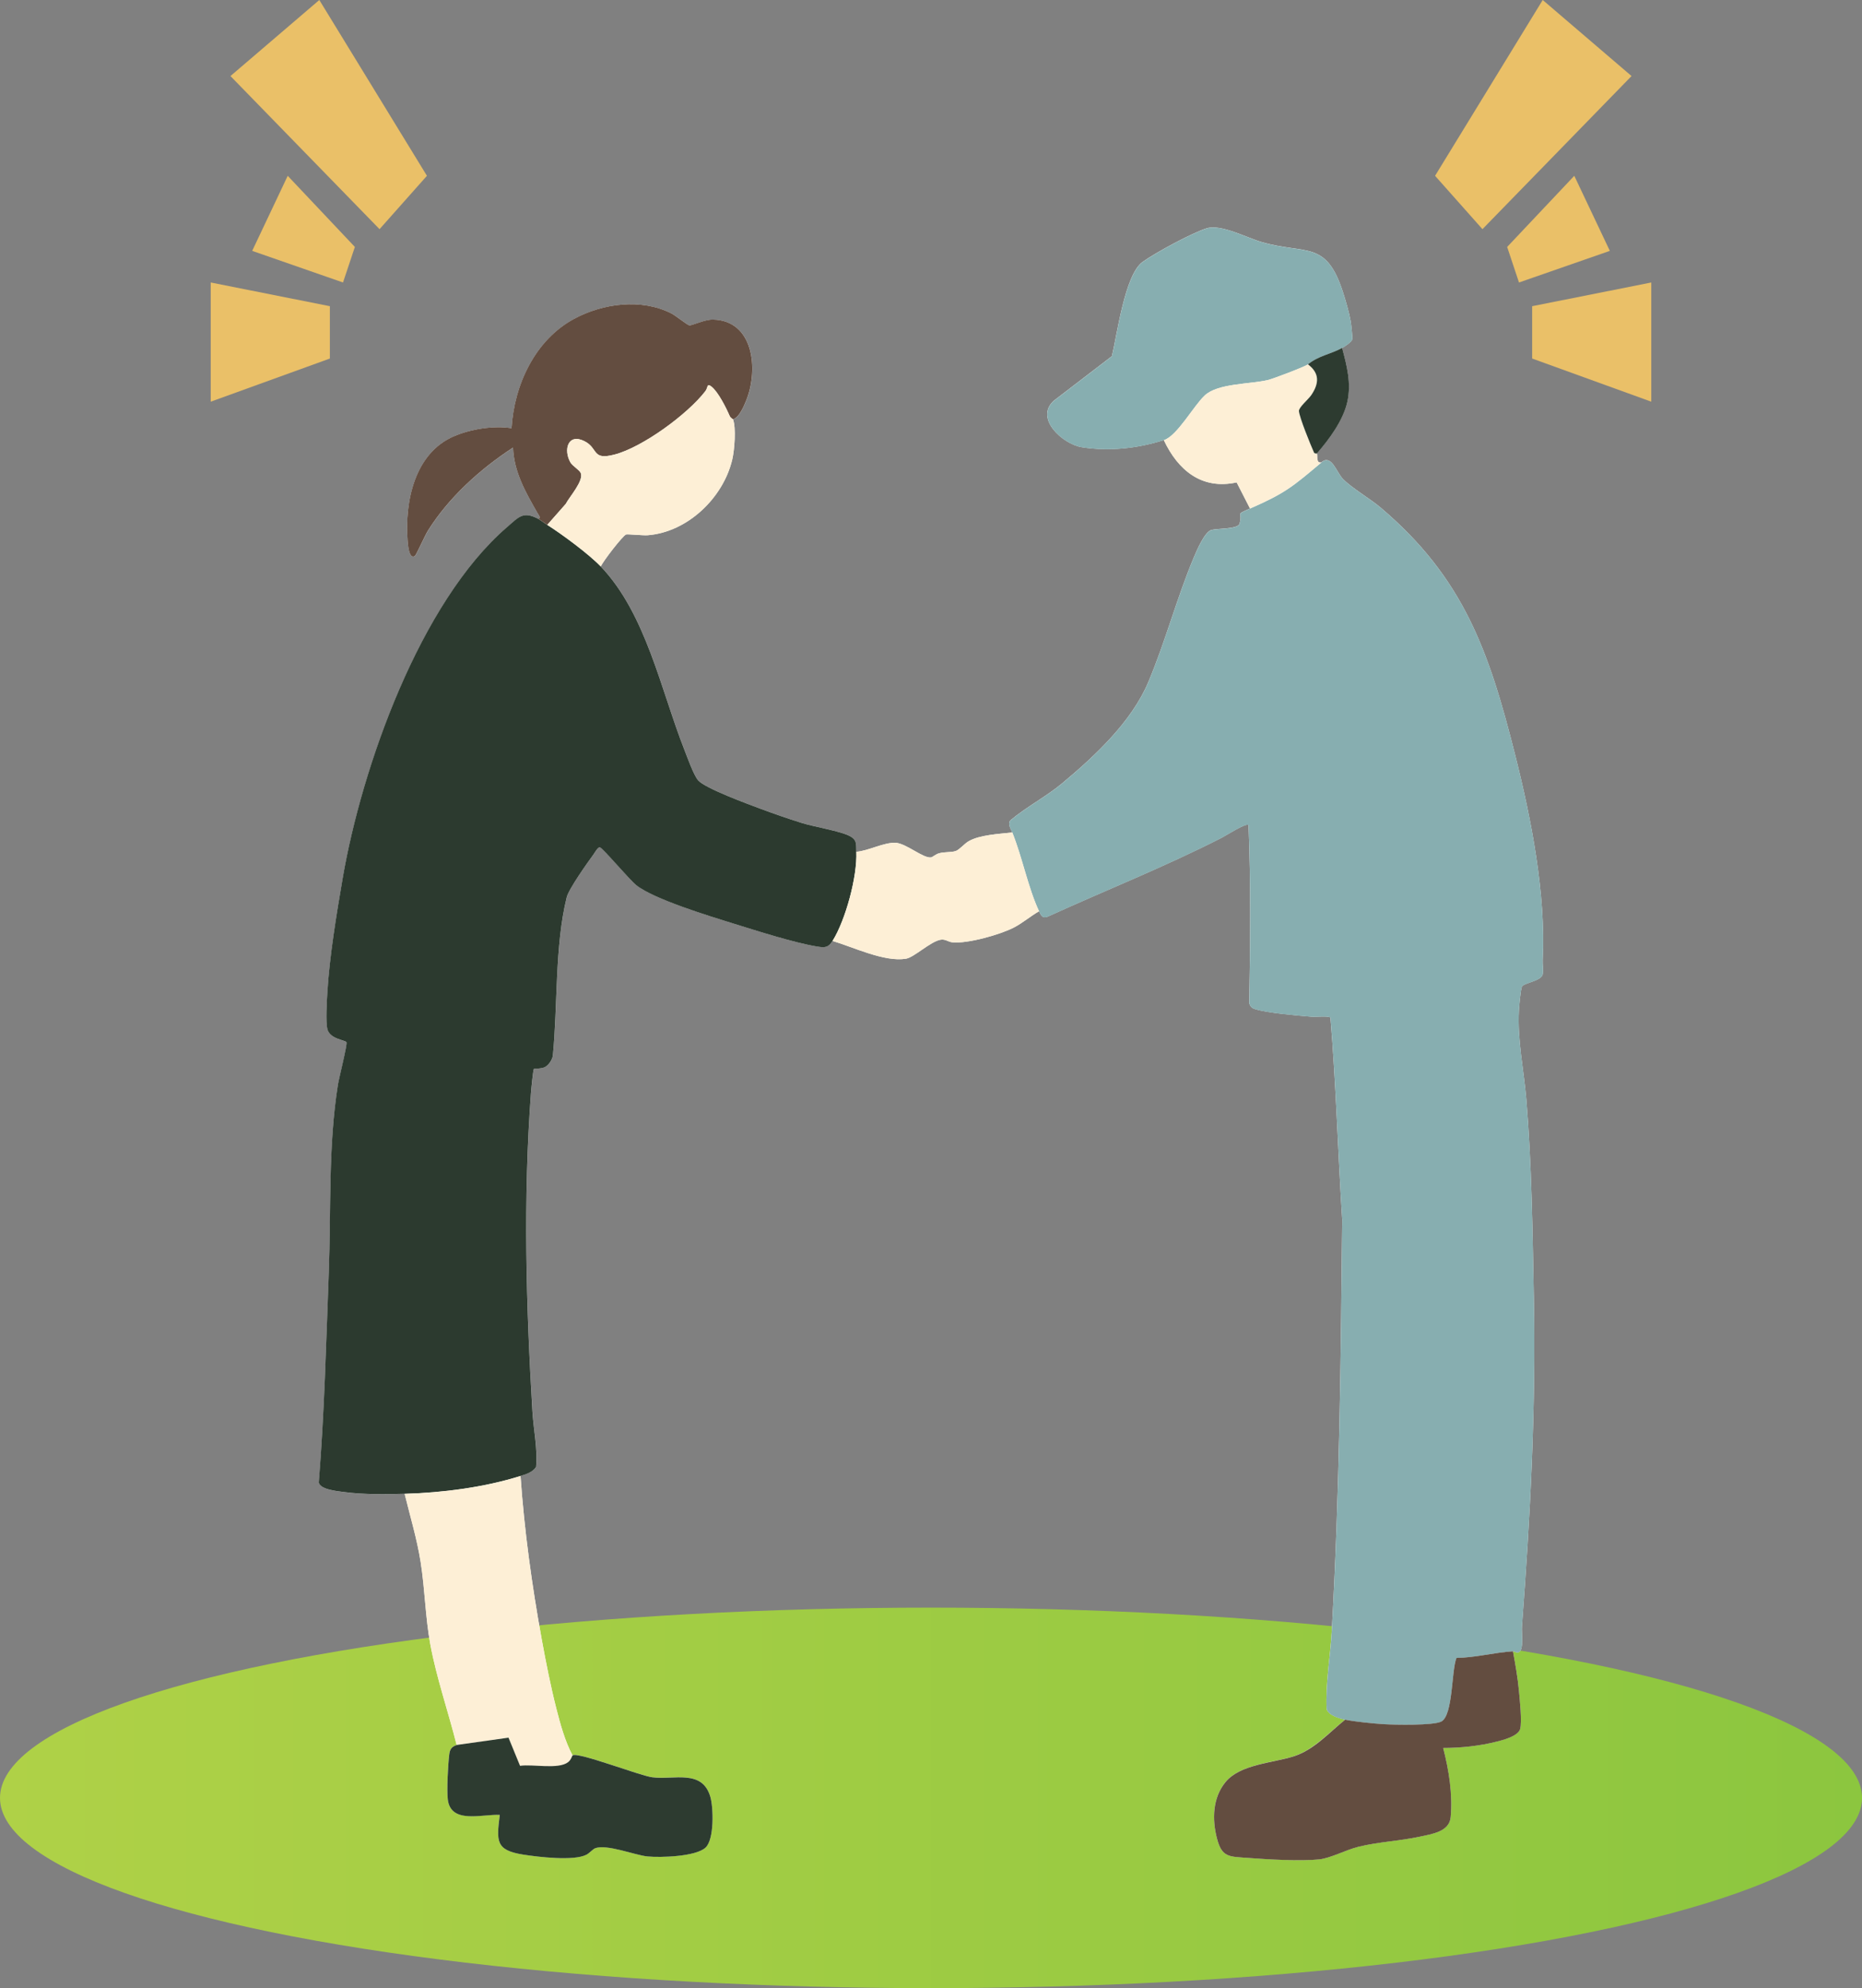<?xml version="1.0" encoding="UTF-8"?>
<svg id="_レイヤー_2" data-name="レイヤー 2" xmlns="http://www.w3.org/2000/svg" xmlns:xlink="http://www.w3.org/1999/xlink" viewBox="0 0 626.33 668.47">
  <rect x="0" y="0" width="626.33" height="668.47" fill="#808080" stroke="none"/>
  <defs>
    <style>
      .cls-1 {
        fill: #2d3b30;
      }

      .cls-2 {
        fill: #fdefd6;
      }

      .cls-3 {
        fill: url(#_名称未設定グラデーション_29);
      }

      .cls-4 {
        fill: #634d40;
      }

      .cls-5 {
        fill: #eac068;
      }

      .cls-6 {
        fill: #2c3a2f;
      }

      .cls-7 {
        fill: #87aeb0;
      }

      .cls-8 {
        fill: #fefefe;
      }
    </style>
    <linearGradient id="_名称未設定グラデーション_29" data-name="名称未設定グラデーション 29" x1="0" y1="604.5" x2="626.33" y2="604.5" gradientUnits="userSpaceOnUse">
      <stop offset="0" stop-color="#afd147"/>
      <stop offset="1" stop-color="#8cc63f"/>
    </linearGradient>
  </defs>
  <g id="_レイヤー_1-2" data-name="レイヤー 1">
    <ellipse class="cls-3" cx="313.17" cy="604.5" rx="313.17" ry="63.97"/>
    <g>
      <g>
        <path class="cls-8" d="M391.49,147.99c4.75,10.07,12.7,16.78,24.49,14.2l4.5,8.78c-5.42,2.37-2.22,1.03-3.56,5.18-.58,1.8-7.7,1.5-9.46,2.04-2.28.7-4.9,6.88-5.85,9.14-5.71,13.51-9.63,28.51-15.38,42.09-5.62,13.28-17.95,24.79-28.98,33.98-5.28,4.41-12.14,7.99-17.48,12.5-.82,1.32.24,2.72.75,4-4.4.49-10.99.77-14.76,2.98-1.35.79-3.09,2.86-4.25,3.24-1.68.56-3.69.22-5.7.79-1.07.31-2.14,1.28-2.6,1.36-2.6.43-8.39-4.71-11.93-4.9-3.92-.21-9.2,2.73-13.23,3.02-.11-2.47.36-4.04-2.36-5.38-3.42-1.69-11.84-3.01-16.13-4.36-4.61-1.45-9.22-3.06-13.75-4.74-4.09-1.51-18.62-6.85-20.95-9.54-1.56-1.8-3.67-7.83-4.66-10.33-7.91-20.09-12.9-45.67-28.11-61.58.79-1.82,7.33-10.27,8.51-10.76.42-.17,5.75.37,7.22.26,13.44-1.02,25.47-12.58,28.5-25.47.74-3.15,1.34-10.57.25-13.5,2.11-.54,3.82-4.7,4.59-6.66,3.99-10.17,2.43-26.58-11.33-26.86-2.78-.06-6.93,2.02-7.93,1.93-.63-.06-4.65-3.3-5.99-3.98-10.11-5.17-23.1-3.44-32.83,1.83-13.14,7.11-20.11,22.25-20.98,36.74-6.07-.97-13.81.29-19.48,2.75-13.17,5.72-16.47,21.94-15.49,34.97.09,1.17.42,6.58,2.47,5.23.4-.26,3.39-6.95,4.32-8.43,7.05-11.29,17.61-20.8,28.69-28.02.26,8.25,4.26,15.09,8.21,22.03.28.48,1.35,1.63.29,1.96-5.14-2.67-6.5-.71-10.5,2.74-29.28,25.23-48.89,80.74-55.31,118.09-2.04,11.9-4.44,26.38-5.15,38.32-.17,2.85-.62,10.03.02,12.46.88,3.32,5.94,3.59,6.41,4.34.39.62-2.53,12.15-2.87,14.25-3.32,20.81-2.29,42.39-3.09,63.37-.89,23.46-1.46,46.98-3.36,70.42.46,2.43,6.54,2.95,8.7,3.23,6.43.84,13.65.77,20.17.57,1.86,7.6,4.14,15.11,5.37,22.86,1.46,9.17,1.58,18.59,3.26,27.72,2.06,11.2,6.09,22.78,8.86,33.86-1.76.58-2.29,1.45-2.51,3.24-.41,3.4-.86,11.74-.49,15,.96,8.47,11.67,4.92,17.49,5.25-1.1,8.9-1.42,11.88,7.88,13.35,5.08.81,16.99,2.22,21.26.04,1-.51,2.2-1.87,2.86-2.14,3.86-1.58,13.48,2.32,17.73,2.72,4.41.41,16.19.08,19.49-2.98,2.96-2.74,2.68-13.42,1.6-17.11-2.74-9.31-12.14-5.59-19.47-6.52-4.41-.55-24.89-8.6-26.87-7.37-2.51-4.66-4.14-10.58-5.46-15.78-1.87-7.33-3.52-15.64-4.88-23.11-3.3-18.15-5.88-36.64-7.15-55.06,1.95-.61,4.03-1.23,5.24-3.01.56-6.18-.86-12.52-1.23-18.73-2.13-35.49-3.13-71.47-.5-106.92.08-1.13.72-7.94,1.02-8.22.14-.13,2.35.07,3.66-.59s2.47-2.38,2.69-3.8c1.66-16.85.61-36.93,4.67-53.3.69-2.8,6.98-11.67,9.04-14.45.42-.56,1.5-2.58,2.14-2.33,1.18.45,9.81,10.76,12.25,12.74,5.74,4.62,24.84,10.47,32.61,12.87,7.95,2.45,20.34,6.46,28.24,7.74,2.56.41,3.73.38,5.13-1.88,6.95,2.06,17.5,7.19,24.71,5.97,2.76-.47,8.22-5.8,11.65-6.38,1.56-.27,2.54.73,3.91.87,5.11.54,16.25-2.62,20.86-5.04,2.71-1.42,5.63-3.85,8.33-5.41.68,1.45,1.13,2.59,3.01,1.77,19.45-8.87,39.43-16.77,58.47-26.5,1.37-.7,8.16-5.06,8.98-4.26.79,19.93.6,40.01.23,59.99.46,1.16.89,1.59,2.06,1.94,4.44,1.34,14.02,2.1,18.96,2.53,1.25.11,5.84-.35,6.3.3,1.91,22.59,2.49,45.33,3.96,67.89-.46,46.17-.9,92.35-3.52,138.43-.5,8.7-2.13,17.55-1.72,26.21.7,2.07,4.23,3.11,6.22,3.52-5.42,4.31-10.64,10.21-17.39,12.35s-17.96,2.64-22.86,8.63c-4.34,5.3-4.52,12.52-2.88,18.89,1.68,6.48,4.03,6.13,10.39,6.6,6.69.49,17.52,1.15,23.98.5,3.87-.39,8.97-3.2,13.24-4.25,6.76-1.66,13.89-1.94,20.6-3.39,4.18-.9,9.97-1.68,10.42-6.57.71-7.72-.62-15.82-2.52-23.26,5.9.02,12.36-.68,18.09-2.15,2.13-.55,7.09-1.81,7.79-4.2s-.13-9.96-.4-12.89c-.4-4.43-1.2-8.88-2-13.24.5-.03,1.22.65,1.99.27,1.72-.84.86-6.52,1.01-8.51,2.84-37.29,4.75-73.48,4.01-110.95-.42-21.77-.71-44.76-2.52-66.43-.84-9.99-3.06-19.87-2.49-29.98.08-1.45.58-6.93,1-7.87.57-1.26,6.58-1.91,6.99-4.13.26-1.38-.08-3.43,0-4.99,1.12-21.99-3.84-47.29-9.24-68.72-8.74-34.66-17.22-59.47-45.23-83.2-3.63-3.08-9.75-6.59-12.77-9.72-2.14-2.22-3.78-8.42-7.23-5.52-1.84.41-1.16-2.34-1.5-3,4.13-4.76,8.91-11.17,10.27-17.46,1.33-6.17-.16-12.02-1.77-18.01.85-.45,3.17-1.98,3.42-2.86.16-.58-.38-5.32-.55-6.25-.46-2.63-1.68-6.87-2.52-9.48-5.71-17.86-12.31-12.67-27.45-17.03-4.91-1.41-13.6-6.08-18.41-4.62s-17.4,8.26-21.63,11.34c-5.97,4.35-8.54,24.51-10.3,31.67l-19.52,14.96c-6.63,5.96,3.05,14.62,9.37,15.63,9.28,1.48,18.83.39,27.62-2.38Z"/>
        <path class="cls-7" d="M444.46,155.49c3.45-2.9,5.08,3.3,7.23,5.52,3.02,3.13,9.14,6.64,12.77,9.72,28.01,23.72,36.49,48.54,45.23,83.2,5.4,21.42,10.36,46.72,9.24,68.72-.08,1.56.26,3.61,0,4.99-.41,2.22-6.42,2.86-6.99,4.13-.43.94-.92,6.42-1,7.87-.57,10.11,1.66,19.99,2.49,29.98,1.81,21.68,2.1,44.67,2.52,66.43.73,37.48-1.18,73.66-4.01,110.95-.15,1.99.71,7.67-1.01,8.51-.77.38-1.49-.3-1.99-.27-6.29.37-12.65,2.13-19.02,2.22-1.73,4.32-1.09,19.25-5.1,21.39-2.57,1.38-15.54,1.11-19.13.9-3.51-.2-9.86-.83-13.22-1.52-2-.41-5.53-1.45-6.22-3.52-.41-8.67,1.22-17.52,1.72-26.21,2.62-46.08,3.07-92.26,3.52-138.43-1.48-22.56-2.05-45.3-3.96-67.89-.46-.65-5.04-.19-6.3-.3-4.94-.43-14.52-1.18-18.96-2.53-1.16-.35-1.6-.78-2.06-1.94.38-19.98.56-40.06-.23-59.99-.83-.8-7.62,3.56-8.98,4.26-19.04,9.73-39.02,17.63-58.47,26.5-1.88.82-2.34-.33-3.01-1.77-3.7-7.91-5.58-17.97-9-26.48-.51-1.27-1.56-2.68-.75-4,5.34-4.51,12.19-8.1,17.48-12.5,11.03-9.2,23.36-20.71,28.98-33.98,5.74-13.58,9.67-28.57,15.38-42.09.96-2.26,3.57-8.44,5.85-9.14,1.76-.54,8.88-.24,9.46-2.04,1.34-4.15-1.85-2.81,3.56-5.18,11.88-5.2,14.37-7.4,23.99-15.49Z"/>
        <path class="cls-6" d="M181.09,174.48c.73.38,2.1,1.43,3,2,5.06,3.21,14.06,9.88,17.99,13.99,15.21,15.91,20.2,41.49,28.11,61.58.99,2.5,3.1,8.53,4.66,10.33,2.33,2.69,16.86,8.02,20.95,9.54,4.53,1.68,9.14,3.29,13.75,4.74,4.29,1.35,12.71,2.68,16.13,4.36,2.72,1.34,2.26,2.91,2.36,5.38.36,8.31-3.59,22.89-8,29.98-1.4,2.26-2.57,2.29-5.13,1.88-7.89-1.28-20.28-5.29-28.24-7.74-7.77-2.4-26.87-8.24-32.61-12.87-2.45-1.97-11.07-12.28-12.25-12.74-.64-.25-1.73,1.77-2.14,2.33-2.05,2.78-8.34,11.65-9.04,14.45-4.06,16.37-3,36.45-4.67,53.3-.23,1.42-1.42,3.16-2.69,3.8s-3.52.46-3.66.59c-.3.28-.94,7.1-1.02,8.22-2.63,35.45-1.63,71.43.5,106.92.37,6.21,1.79,12.55,1.23,18.73-1.21,1.78-3.28,2.4-5.24,3.01-12.31,3.86-26.26,5.62-38.98,6-6.52.19-13.74.27-20.17-.57-2.16-.28-8.24-.8-8.7-3.23,1.9-23.43,2.47-46.96,3.36-70.42.8-20.97-.23-42.55,3.09-63.37.33-2.1,3.25-13.63,2.87-14.25-.47-.75-5.53-1.02-6.41-4.34-.64-2.43-.19-9.61-.02-12.46.71-11.95,3.11-26.42,5.15-38.32,6.41-37.35,26.02-92.86,55.31-118.09,4.01-3.45,5.36-5.42,10.5-2.74Z"/>
        <path class="cls-7" d="M451.46,117.01c-4.16,2.2-7.77,2.55-11.49,5.5-.97.77-11.67,4.84-13.47,5.27-6.02,1.43-16.89,1.06-21.28,5.21-3.82,3.61-9.26,13.6-13.73,15.01-8.79,2.77-18.34,3.86-27.62,2.38-6.33-1.01-16-9.67-9.37-15.63l19.52-14.96c1.76-7.16,4.33-27.32,10.3-31.67,4.24-3.09,16.78-9.87,21.63-11.34s13.49,3.21,18.41,4.62c15.14,4.36,21.74-.83,27.45,17.03.83,2.6,2.06,6.85,2.52,9.48.16.93.71,5.68.55,6.25-.25.88-2.57,2.42-3.42,2.86Z"/>
        <path class="cls-4" d="M246.56,141c-.03-.07-.84-.5-1.1-1.12-1.16-2.7-3.88-8.13-6.13-9.89-1.66-1.3-1.11.28-2.04,1.49-5.94,7.75-21.17,18.92-30.61,21.36-7.78,2.02-5.25-2.12-10.15-4.54-5.48-2.71-7.07,2.92-4.66,7.15.69,1.21,2.98,2.52,3.46,3.54,1.18,2.54-3.79,8.05-5.03,10.44l-6.21,7.04c-.9-.57-2.27-1.62-3-2,1.06-.33-.02-1.47-.29-1.96-3.95-6.94-7.94-13.78-8.21-22.03-11.08,7.22-21.64,16.74-28.69,28.02-.93,1.48-3.92,8.17-4.32,8.43-2.05,1.35-2.38-4.06-2.47-5.23-.98-13.03,2.32-29.25,15.49-34.97,5.67-2.46,13.41-3.72,19.48-2.75.87-14.49,7.84-29.63,20.98-36.74,9.73-5.27,22.72-7,32.83-1.83,1.34.68,5.36,3.92,5.99,3.98,1,.09,5.14-1.99,7.93-1.93,13.76.28,15.31,16.68,11.33,26.86-.77,1.96-2.48,6.12-4.59,6.66Z"/>
        <path class="cls-4" d="M508.93,555.23c.8,4.37,1.59,8.81,2,13.24.27,2.92,1.09,10.51.4,12.89s-5.66,3.66-7.79,4.2c-5.73,1.47-12.2,2.16-18.09,2.15,1.91,7.44,3.23,15.54,2.52,23.26-.45,4.89-6.24,5.67-10.42,6.57-6.71,1.45-13.84,1.73-20.6,3.39-4.27,1.05-9.37,3.85-13.24,4.25-6.46.66-17.29,0-23.98-.5-6.36-.47-8.72-.12-10.39-6.6-1.65-6.37-1.46-13.6,2.88-18.89,4.9-5.99,15.9-6.43,22.86-8.63s11.97-8.03,17.39-12.35c3.36.69,9.71,1.32,13.22,1.52,3.59.21,16.56.47,19.13-.9,4-2.14,3.36-17.07,5.1-21.39,6.37-.08,12.73-1.84,19.02-2.22Z"/>
        <path class="cls-2" d="M175.09,496.27c1.27,18.42,3.85,36.9,7.15,55.06,1.36,7.47,3.01,15.77,4.88,23.11,1.32,5.19,2.95,11.12,5.46,15.78-.11.07-.47,1.49-1.48,2.27-3.31,2.57-11.95.6-16.18,1.24l-3.88-9.47-17.45,2.46c-2.77-11.08-6.8-22.66-8.86-33.86-1.68-9.13-1.8-18.55-3.26-27.72-1.23-7.75-3.51-15.26-5.37-22.86,12.72-.38,26.67-2.13,38.98-6Z"/>
        <path class="cls-1" d="M153.6,586.71l17.45-2.46,3.88,9.47c4.23-.65,12.87,1.32,16.18-1.24,1.01-.78,1.36-2.2,1.48-2.27,1.97-1.24,22.45,6.81,26.87,7.37,7.33.92,16.73-2.79,19.47,6.52,1.08,3.69,1.36,14.37-1.6,17.11-3.31,3.06-15.08,3.39-19.49,2.98-4.25-.4-13.87-4.3-17.73-2.72-.66.27-1.86,1.62-2.86,2.14-4.27,2.18-16.18.76-21.26-.04-9.3-1.48-8.98-4.45-7.88-13.35-5.83-.32-16.53,3.23-17.49-5.25-.37-3.26.08-11.6.49-15,.21-1.79.75-2.66,2.51-3.24Z"/>
        <path class="cls-2" d="M340.51,279.91c3.42,8.52,5.3,18.57,9,26.48-2.7,1.56-5.63,3.99-8.33,5.41-4.61,2.42-15.75,5.59-20.86,5.04-1.37-.15-2.35-1.14-3.91-.87-3.43.58-8.89,5.92-11.65,6.38-7.21,1.22-17.76-3.91-24.71-5.97,4.4-7.09,8.35-21.67,8-29.98,4.02-.29,9.3-3.23,13.23-3.02,3.54.19,9.33,5.33,11.93,4.9.47-.08,1.53-1.05,2.6-1.36,2.01-.58,4.02-.23,5.7-.79,1.16-.39,2.9-2.45,4.25-3.24,3.77-2.21,10.36-2.49,14.76-2.98Z"/>
        <path class="cls-2" d="M246.56,141c1.09,2.92.49,10.35-.25,13.5-3.03,12.9-15.06,24.45-28.5,25.47-1.47.11-6.8-.43-7.22-.26-1.18.48-7.72,8.93-8.51,10.76-3.93-4.11-12.93-10.78-17.99-13.99l6.21-7.04c1.24-2.39,6.22-7.91,5.03-10.44-.48-1.02-2.76-2.33-3.46-3.54-2.41-4.23-.82-9.87,4.66-7.15,4.9,2.42,2.37,6.56,10.15,4.54,9.44-2.45,24.68-13.61,30.61-21.36.93-1.21.38-2.79,2.04-1.49,2.24,1.76,4.96,7.19,6.13,9.89.27.63,1.08,1.05,1.1,1.12Z"/>
        <path class="cls-2" d="M439.96,122.51c4,3,3.77,6.45,1.11,10.36-.96,1.41-4.21,4.09-4.14,5.34.12,2.08,3.96,11.49,5.05,13.91.24.54.95.33.98.37.34.66-.35,3.41,1.5,3-9.61,8.09-12.1,10.29-23.99,15.49l-4.5-8.78c-11.79,2.57-19.74-4.14-24.49-14.2,4.47-1.41,9.9-11.39,13.73-15.01,4.39-4.15,15.26-3.78,21.28-5.21,1.8-.43,12.5-4.5,13.47-5.27Z"/>
        <path class="cls-1" d="M451.46,117.01c1.61,6,3.11,11.84,1.77,18.01-1.36,6.3-6.14,12.7-10.27,17.46-.02-.05-.74.16-.98-.37-1.09-2.42-4.93-11.83-5.05-13.91-.07-1.25,3.18-3.92,4.14-5.34,2.65-3.9,2.89-7.36-1.11-10.36,3.72-2.95,7.33-3.29,11.49-5.5Z"/>
      </g>
      <g>
        <polygon class="cls-5" points="110.96 120.55 70.88 135.06 70.88 94.98 110.96 102.95 110.96 120.55"/>
        <polygon class="cls-5" points="115.38 94.98 84.83 84.35 96.78 59.11 119.37 83.03 115.38 94.98"/>
        <polygon class="cls-5" points="127.67 77.05 77.52 25.57 107.41 0 143.61 59.11 127.67 77.05"/>
      </g>
      <g>
        <polygon class="cls-5" points="515.38 120.55 555.45 135.06 555.45 94.98 515.38 102.95 515.38 120.55"/>
        <polygon class="cls-5" points="510.95 94.98 541.51 84.35 529.55 59.11 506.97 83.03 510.95 94.98"/>
        <polygon class="cls-5" points="498.66 77.05 548.81 25.57 518.93 0 482.72 59.11 498.66 77.05"/>
      </g>
    </g>
  </g>
</svg>